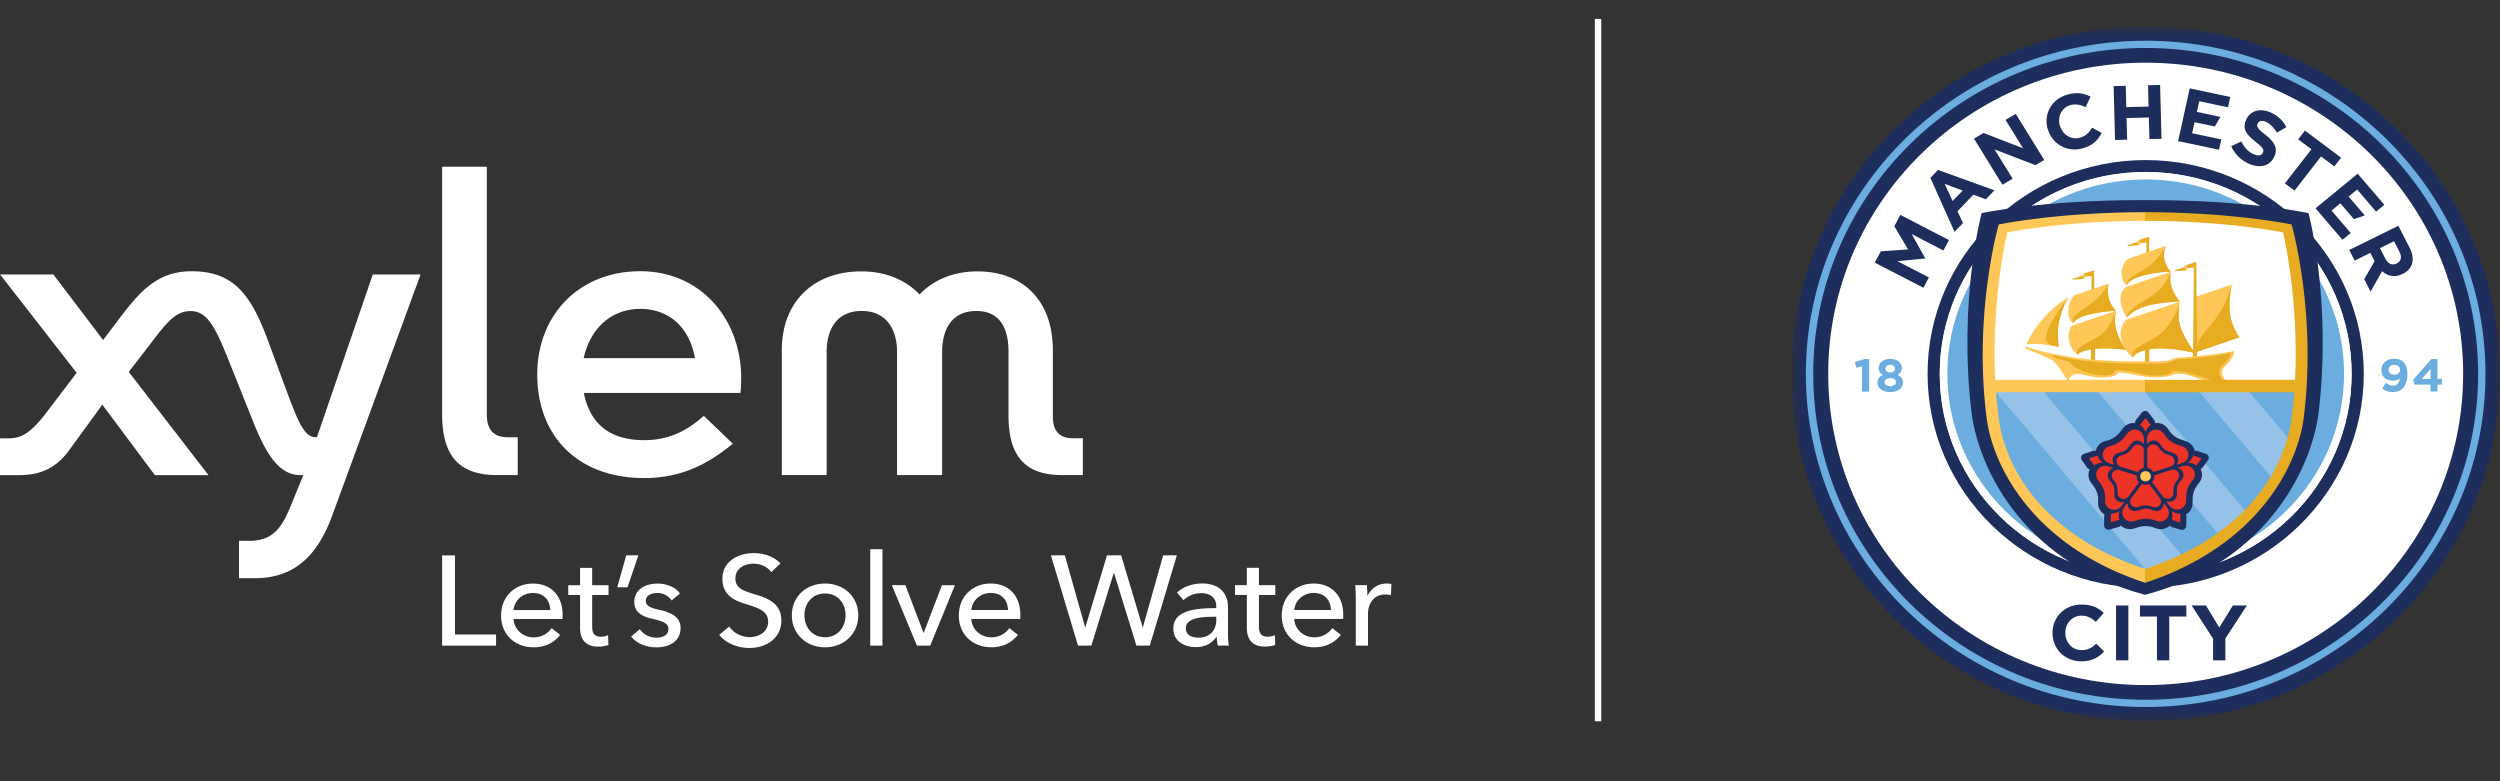 <svg width="160" height="50" fill="none" xmlns="http://www.w3.org/2000/svg"><rect width="100%" height="100%" fill="#333333" stroke="none"/><g clip-path="url(#clip0_15_1600)"><path d="M20.283 27.98h-.095c-.728 0-1.135-1.067-1.86-2.995L17.13 21.74c-1.126-3.02-2.266-4.379-4.874-4.379-2.188 0-3.314 1.294-4.668 3.094l-.99 1.305-3.182-4.195H.006l4.9 6.295-1.915 2.516c-.979 1.29-1.585 1.676-2.42 1.676H0v2.355h1.221c1.412 0 2.394-.47 3.231-1.628l2.096-2.881 3.364 4.509h3.43L8.24 23.802l1.276-1.653c1.155-1.52 1.704-2.239 2.683-2.239 1.036 0 1.553.94 2.428 3.134l1.458 3.65c.837 2.135 1.657 3.712 3.138 3.712h.19l-.756 1.854c-.586 1.454-1.143 2.352-2.685 2.352h-.675v2.394h.978c2.29 0 3.924-1.11 4.987-4.01l5.656-15.432H23.86l-3.574 10.413-.003.003zm8.015-1.466c0 2.75 1.15 3.892 3.534 3.892h1.302v-2.42h-.612c-.878 0-1.366-.425-1.366-1.472V10.669h-2.858v15.845zm9.057-3.595h7.12c-.332-1.908-1.608-3.15-3.496-3.15-1.889 0-3.214 1.285-3.624 3.15zm9.546 5.474c-1.586 1.31-3.298 2.202-5.671 2.202-4.308 0-6.846-2.742-6.846-6.617s2.729-6.62 6.595-6.62c3.866 0 6.456 3.048 6.456 6.838 0 .478-.044.953-.044.953H37.364c.378 1.86 1.533 3.02 3.866 3.02 1.64 0 2.79-.642 3.811-1.556l1.857 1.78h.002zm22.402-.345v2.355h-1.354c-2.293 0-3.404-1.17-3.404-3.787v-4.11c0-1.282-.408-2.604-2.065-2.604s-2.183 1.322-2.183 2.604v7.897H57.41v-7.897c0-1.282-.571-2.604-2.266-2.604s-2.238 1.322-2.238 2.604v7.897h-2.87v-7.985c0-3.125 2.047-5.05 5.093-5.05 1.542 0 2.83.541 3.722 1.478.895-.937 2.165-1.477 3.71-1.477 2.818 0 4.822 1.777 4.822 5.05v4.236c0 .965.453 1.393 1.287 1.393h.633zm17.433 9.402h.742c.017.196.032.49.032.654h.026c.216-.45.672-.758 1.206-.758.107 0 .217.008.31.031l-.032.71a1.553 1.553 0 0 0-.358-.04c-.751 0-1.11.598-1.11 1.24v2.033h-.782v-3.037c0-.204-.008-.58-.034-.832zm-1.556 1.591c-.018-.611-.384-1.092-1.106-1.092-.676 0-1.19.49-1.242 1.092h2.348zm.782.572h-3.13c.026.66.592 1.175 1.282 1.175.534 0 .924-.26 1.15-.59l.548.434c-.424.538-1 .793-1.698.793-1.198 0-2.082-.816-2.082-2.033s.884-2.046 2.039-2.046c1.155 0 1.897.775 1.897 2.007 0 .082 0 .172-.009.26m-4.34-1.534h-1.047v2.015c0 .464.167.654.557.654.141 0 .323-.031.459-.1l.026.63a2.068 2.068 0 0 1-.667.104c-.742 0-1.15-.408-1.15-1.209v-2.097h-.756v-.628h.757v-1.11h.773v1.11h1.049v.631zm-3.97 1.395c-.773 0-1.755.082-1.755.733 0 .459.416.603.809.603.733 0 1.14-.48 1.14-1.135v-.203h-.19l-.003.002zm.191-.662c0-.572-.392-.85-.973-.85a1.63 1.63 0 0 0-1.123.45l-.416-.489c.384-.36.973-.58 1.614-.58 1.132 0 1.649.66 1.649 1.517v1.69c0 .26.017.58.058.767h-.708a2.558 2.558 0 0 1-.066-.555h-.026c-.283.416-.734.654-1.323.654-.623 0-1.432-.303-1.432-1.192 0-1.166 1.415-1.304 2.746-1.304v-.108zm-8.393 1.33h.017l1.383-4.602h.907l1.374 4.602h.017l1.3-4.602h.875l-1.733 5.777h-.857l-1.432-4.642h-.018l-1.432 4.642h-.857l-1.733-5.777h.89l1.299 4.602zm-4.934-1.1c-.018-.612-.384-1.093-1.106-1.093-.673 0-1.19.49-1.242 1.092h2.348zm.782.571h-3.13c.026.66.592 1.175 1.282 1.175.534 0 .924-.26 1.15-.59l.548.434c-.424.538-1 .793-1.698.793-1.198 0-2.082-.816-2.082-2.033s.884-2.046 2.039-2.046c1.155 0 1.897.775 1.897 2.007 0 .082 0 .172-.009.26m-5.76 1.707h-.849l-1.605-3.87h.866l1.158 3.043h.017l1.167-3.042h.831l-1.582 3.869h-.003zm-3.055 0h-.782v-6.17h.782v6.17zM52.8 37.983c-.84 0-1.317.662-1.317 1.395s.474 1.404 1.317 1.404 1.314-.668 1.314-1.404c0-.736-.465-1.395-1.314-1.395zm0 3.444c-1.207 0-2.122-.857-2.122-2.049 0-1.191.915-2.032 2.122-2.032 1.207 0 2.13.84 2.13 2.032 0 1.192-.923 2.05-2.13 2.05zm-3.436-4.814c-.234-.317-.658-.538-1.149-.538-.534 0-1.15.286-1.15.94 0 .654.54.798 1.208 1.01.79.244 1.732.538 1.732 1.69s-.99 1.755-2.038 1.755c-.74 0-1.49-.286-1.94-.84l.64-.53c.275.399.774.676 1.314.676s1.181-.303 1.181-.988c0-.684-.65-.888-1.397-1.117-.748-.23-1.53-.564-1.53-1.625 0-1.152 1.047-1.648 2.023-1.648.682 0 1.323.26 1.69.663l-.584.555v-.003zm-6.38 1.82a1.085 1.085 0 0 0-.916-.481c-.358 0-.733.138-.733.506 0 .326.3.45.898.58.748.165 1.322.465 1.322 1.144 0 .914-.774 1.248-1.574 1.248-.597 0-1.215-.23-1.59-.693l.557-.465c.208.303.606.538 1.048.538.39 0 .782-.138.782-.563 0-.36-.358-.49-1.033-.645-.526-.122-1.15-.343-1.15-1.07 0-.832.74-1.183 1.49-1.183.558 0 1.15.22 1.432.637l-.54.45.006-.003zm-2.822-.85h-.658l.575-2.04h.774l-.69 2.04zm-1.215.499h-1.048v2.015c0 .464.167.654.557.654a1.1 1.1 0 0 0 .46-.1l.025.63a2.068 2.068 0 0 1-.667.104c-.742 0-1.149-.408-1.149-1.209V38.08h-.756v-.628h.756v-1.11h.774v1.11h1.048v.631zm-3.73.962c-.018-.611-.384-1.092-1.109-1.092-.676 0-1.19.49-1.242 1.092h2.351zm.782.572h-3.13c.026.66.592 1.175 1.282 1.175.534 0 .924-.26 1.15-.59l.548.434c-.425.538-.999.792-1.698.792-1.198 0-2.081-.815-2.081-2.032s.883-2.046 2.038-2.046c1.155 0 1.9.775 1.9 2.006 0 .083 0 .173-.009.26zm-6.88.988h2.63v.719h-3.453v-5.777h.823v5.058zM102.48 1.21h-.41v44.95h.41V1.21z" fill="#fff"/><mask id="a" style="mask-type:luminance" maskUnits="userSpaceOnUse" x="114" y="1" width="46" height="46"><path d="M160 1.697h-45.353v44.46H160V1.697z" fill="#fff"/></mask><g mask="url(#a)"><path d="M137.323 1.697c-12.501 0-22.676 9.971-22.676 22.23s10.172 22.23 22.676 22.23c12.505 0 22.677-9.974 22.677-22.23s-10.172-22.23-22.677-22.23z" fill="#1D2D5C"/></g><mask id="b" style="mask-type:luminance" maskUnits="userSpaceOnUse" x="114" y="1" width="46" height="46"><path d="M160 1.697h-45.353v44.46H160V1.697z" fill="#fff"/></mask><g mask="url(#b)"><path d="M157.641 23.927c0-10.999-9.095-19.915-20.318-19.915-11.222 0-20.317 8.916-20.317 19.915 0 11 9.098 19.918 20.317 19.918 11.22 0 20.318-8.916 20.318-19.918z" fill="#fff"/></g><mask id="c" style="mask-type:luminance" maskUnits="userSpaceOnUse" x="114" y="1" width="46" height="46"><path d="M160 1.697h-45.353v44.46H160V1.697z" fill="#fff"/></mask><g mask="url(#c)"><path d="M150.258 23.927c0-7.003-5.791-12.678-12.934-12.678-7.143 0-12.932 5.678-12.932 12.678 0 7 5.789 12.68 12.932 12.68 7.143 0 12.934-5.675 12.934-12.68z" fill="#6AADDE"/></g><mask id="d" style="mask-type:luminance" maskUnits="userSpaceOnUse" x="114" y="1" width="46" height="46"><path d="M160 1.697h-45.353v44.46H160V1.697z" fill="#fff"/></mask><g mask="url(#d)"><path d="M137.321 11.012c-7.267 0-13.178 5.794-13.178 12.918s5.911 12.92 13.178 12.92c7.267 0 13.18-5.796 13.18-12.92s-5.913-12.918-13.18-12.918zm0 26.6c-7.695 0-13.957-6.14-13.957-13.685 0-7.546 6.262-13.682 13.957-13.682 7.694 0 13.96 6.136 13.96 13.682s-6.263 13.685-13.96 13.685z" fill="#1D2D5C"/></g><mask id="e" style="mask-type:luminance" maskUnits="userSpaceOnUse" x="114" y="1" width="46" height="46"><path d="M160 1.697h-45.353v44.46H160V1.697z" fill="#fff"/></mask><g mask="url(#e)"><path d="M137.321 3.07c-11.731 0-21.274 9.357-21.274 20.857s9.543 20.858 21.274 20.858c11.73 0 21.279-9.358 21.279-20.858S149.054 3.07 137.321 3.07zm0 42.179c-11.991 0-21.747-9.567-21.747-21.322 0-11.755 9.759-21.322 21.747-21.322 11.987 0 21.749 9.567 21.749 21.322 0 11.755-9.756 21.322-21.749 21.322z" fill="#6AADDE"/></g><path d="M119.171 23.443l-.366.088-.096-.371.604-.179h.314v2.08h-.456v-1.618z" fill="#6AADDE"/><mask id="f" style="mask-type:luminance" maskUnits="userSpaceOnUse" x="114" y="1" width="46" height="46"><path d="M160 1.697h-45.353v44.46H160V1.697z" fill="#fff"/></mask><g mask="url(#f)"><path d="M121.276 23.59v-.005c0-.128-.113-.244-.303-.244-.191 0-.3.114-.3.238v.006c0 .144.118.255.3.255s.303-.108.303-.25zm.064.87v-.006c0-.159-.153-.255-.364-.255s-.364.096-.364.255v.005c0 .142.136.258.364.258.228 0 .364-.113.364-.258zm-1.178.036v-.005c0-.25.118-.397.34-.498-.161-.097-.268-.23-.268-.45v-.006c0-.317.294-.566.739-.566s.742.249.742.566v.006c0 .22-.104.353-.269.45.214.11.341.24.341.486v.006c0 .382-.346.608-.814.608-.468 0-.814-.234-.814-.594" fill="#6AADDE"/></g><mask id="g" style="mask-type:luminance" maskUnits="userSpaceOnUse" x="114" y="1" width="46" height="46"><path d="M160 1.697h-45.353v44.46H160V1.697z" fill="#fff"/></mask><g mask="url(#g)"><path d="M153.602 23.672v-.005c0-.184-.139-.317-.37-.317-.231 0-.358.13-.358.314v.005c0 .184.139.309.367.309.228 0 .361-.13.361-.306zm-.009.544a.652.652 0 0 1-.427.141c-.459 0-.754-.246-.754-.668v-.005c0-.417.327-.725.803-.725.283 0 .448.068.609.224.15.147.249.37.249.778v.006c0 .67-.321 1.126-.922 1.126-.308 0-.513-.099-.692-.246l.242-.345c.153.121.283.178.462.178.318 0 .41-.292.427-.47" fill="#6AADDE"/></g><path d="M155.557 24.247v-.643l-.561.643h.561zm0 .368h-1.031l-.075-.32 1.155-1.314h.389v1.266h.283v.368h-.283v.444h-.441v-.444h.003z" fill="#6AADDE"/><mask id="h" style="mask-type:luminance" maskUnits="userSpaceOnUse" x="114" y="1" width="46" height="46"><path d="M160 1.697h-45.353v44.46H160V1.697z" fill="#fff"/></mask><g mask="url(#h)"><path d="M137.323 11.485c-6.995 0-12.692 5.581-12.692 12.44 0 6.857 5.697 12.445 12.692 12.445 6.996 0 12.696-5.582 12.696-12.446 0-6.863-5.694-12.44-12.696-12.44zm0 25.363c-7.267 0-13.18-5.797-13.18-12.924s5.913-12.92 13.18-12.92c7.268 0 13.181 5.796 13.181 12.92 0 7.125-5.913 12.924-13.181 12.924z" fill="#fff"/></g><mask id="i" style="mask-type:luminance" maskUnits="userSpaceOnUse" x="114" y="1" width="46" height="46"><path d="M160 1.697h-45.353v44.46H160V1.697z" fill="#fff"/></mask><g mask="url(#i)"><path d="M137.081 12.807c-6.505 0-10.258.835-10.258.835s-1.502 5.587-.647 12.748c.358 3.003 2.85 9.47 11.11 11.678 8.26-2.207 10.749-8.672 11.107-11.678.852-7.161-.646-12.748-.646-12.748s-3.754-.835-10.259-.835h-.407z" fill="#1D2D5C"/></g><mask id="j" style="mask-type:luminance" maskUnits="userSpaceOnUse" x="114" y="1" width="46" height="46"><path d="M160 1.697h-45.353v44.46H160V1.697z" fill="#fff"/></mask><g mask="url(#j)"><path d="M147.261 24.722c-.075 2.171-.415 8.667-9.975 12.236-9.485-3.47-9.978-10.19-9.978-12.236h19.953z" fill="#97C2E8"/></g><mask id="k" style="mask-type:luminance" maskUnits="userSpaceOnUse" x="114" y="1" width="46" height="46"><path d="M160 1.697h-45.353v44.46H160V1.697z" fill="#fff"/></mask><g mask="url(#k)"><path d="M146.976 24.363c.257-5.38-.676-9.745-.676-9.745s-3.566-.668-9.005-.668c-5.44 0-9.069.739-9.069.739s-.991 4.387-.719 9.671h19.469v.003z" fill="#fff"/></g><mask id="l" style="mask-type:luminance" maskUnits="userSpaceOnUse" x="114" y="1" width="46" height="46"><path d="M160 1.697h-45.353v44.46H160V1.697z" fill="#fff"/></mask><g mask="url(#l)"><path d="M137.583 36.766l-10.085-11.952c-.369 2.462 1.672 9.722 10.085 11.952z" fill="#6AADDE"/></g><mask id="m" style="mask-type:luminance" maskUnits="userSpaceOnUse" x="114" y="1" width="46" height="46"><path d="M160 1.697h-45.353v44.46H160V1.697z" fill="#fff"/></mask><g mask="url(#m)"><path d="M130.504 24.734l9.331 11.038a11.18 11.18 0 0 0 2.301-1.4l-8.15-9.641h-3.482v.003z" fill="#6AADDE"/></g><mask id="n" style="mask-type:luminance" maskUnits="userSpaceOnUse" x="114" y="1" width="46" height="46"><path d="M160 1.697h-45.353v44.46H160V1.697z" fill="#fff"/></mask><g mask="url(#n)"><path d="M136.986 24.742l6.894 8.151c.679-.752 1.251-1.426 1.658-2.148l-5.067-6.003h-3.485z" fill="#6AADDE"/></g><mask id="o" style="mask-type:luminance" maskUnits="userSpaceOnUse" x="114" y="1" width="46" height="46"><path d="M160 1.697h-45.353v44.46H160V1.697z" fill="#fff"/></mask><g mask="url(#o)"><path d="M147.097 24.745l-3.445-.006 2.896 3.422c.491-1.064.552-2.83.552-3.416" fill="#6AADDE"/></g><mask id="p" style="mask-type:luminance" maskUnits="userSpaceOnUse" x="114" y="1" width="46" height="46"><path d="M160 1.697h-45.353v44.46H160V1.697z" fill="#fff"/></mask><g mask="url(#p)"><path d="M141.363 29.22a.27.27 0 0 0-.168-.167l-.574-.195a.258.258 0 0 0-.153 0 .841.841 0 0 0-.327-.493c-.02-.014-.04-.028-.063-.042a.583.583 0 0 0-.124-.065c-.075-.031-.151-.054-.223-.077-.17-.054-.332-.105-.545-.255-.197-.138-.286-.266-.376-.387a.944.944 0 0 0-.063-.088.848.848 0 0 0-.713-.38c-.041 0-.078.01-.119.015v-.006a.267.267 0 0 0-.049-.2l-.358-.47a.27.27 0 0 0-.216-.108.273.273 0 0 0-.217.102l-.372.47a.255.255 0 0 0-.05.206c-.031 0-.06-.011-.089-.011a.862.862 0 0 0-.497.155.447.447 0 0 0-.057.049.61.61 0 0 0-.104.096c-.055.06-.098.122-.145.181-.107.142-.205.274-.418.424a1.48 1.48 0 0 1-.497.227c-.035.008-.069.02-.104.031a.82.82 0 0 0-.615.637.315.315 0 0 0-.185-.009l-.568.187a.273.273 0 0 0-.174.167.266.266 0 0 0 .035.232l.346.487a.28.28 0 0 0 .165.105.802.802 0 0 0-.043.606l.026.068a.487.487 0 0 0 .063.124c.041.068.087.128.133.187.107.141.205.274.289.518.075.226.072.38.066.526v.105a.822.822 0 0 0 .422.758.254.254 0 0 0-.038.128v.583a.277.277 0 0 0 .352.25l.584-.168a.266.266 0 0 0 .127-.088.865.865 0 0 0 .652.224c.046 0 .093-.009.142-.017.081-.02.153-.042.225-.065a1.75 1.75 0 0 1 .595-.105c.245 0 .392.051.537.102l.101.034a.848.848 0 0 0 .889-.167c.035.04.072.07.121.085l.575.175c.081.026.17.012.239-.036a.26.26 0 0 0 .113-.207l.015-.592a.263.263 0 0 0-.038-.13.811.811 0 0 0 .381-.455c.009-.023.015-.049.023-.071a.645.645 0 0 0 .023-.136c.006-.08.006-.156.006-.227 0-.175 0-.342.081-.585.075-.224.17-.349.263-.467.023-.029.043-.057.063-.085a.802.802 0 0 0 .101-.894.27.27 0 0 0 .127-.089l.35-.475a.267.267 0 0 0 .04-.232" fill="#1D2D5C"/></g><mask id="q" style="mask-type:luminance" maskUnits="userSpaceOnUse" x="114" y="1" width="46" height="46"><path d="M160 1.697h-45.353v44.46H160V1.697z" fill="#fff"/></mask><g mask="url(#q)"><path d="M136.974 30.482c0-.181.153-.328.338-.328.185 0 .341.147.341.328a.334.334 0 0 1-.341.329.33.33 0 0 1-.338-.329z" fill="#FFC757"/></g><mask id="r" style="mask-type:luminance" maskUnits="userSpaceOnUse" x="114" y="1" width="46" height="46"><path d="M160 1.697h-45.353v44.46H160V1.697z" fill="#fff"/></mask><g mask="url(#r)"><path d="M135.415 30.083a.373.373 0 0 0-.216.538.111.111 0 0 0 .02.025c0 .003.003.009.006.012.08.107.179.206.251.416.072.218.043.342.052.47a.42.42 0 0 0 .017.13c.064.195.28.303.482.238a.424.424 0 0 0 .182-.125l.658-.886c.029-.042 0-.073-.017-.099-.017-.026-.063-.09-.078-.139a.511.511 0 0 1-.02-.155c.006-.043.006-.077-.046-.09-.044-.012-.783-.25-1.022-.324a.39.39 0 0 0-.266-.01m-.502.469a.441.441 0 0 1 .291-.56c.035-.012.035-.043.006-.054-.243-.088-.45-.159-.658-.096a.554.554 0 0 0-.37.704c.006.017.012.037.02.054a.328.328 0 0 0 .041.082c.121.195.288.34.407.694.098.294.069.478.072.648-.006.07 0 .141.026.215a.576.576 0 0 0 .725.36c.205-.071.335-.244.476-.453.015-.02-.009-.04-.035-.032a.457.457 0 0 1-.574-.286c-.061-.175.02-.45-.052-.67-.069-.207-.315-.43-.375-.606zm2.211-1.942a.393.393 0 0 0-.612-.011c-.003.006-.006.008-.009.011-.083.108-.144.23-.329.357-.19.133-.32.147-.441.192a.367.367 0 0 0-.035.702s1.039.326 1.071.334c.052.014.072-.022.092-.048.021-.023.07-.085.113-.116a.569.569 0 0 1 .147-.068c.044-.011.078-.02.075-.07-.005-.043 0-.802 0-1.042a.348.348 0 0 0-.072-.25m-.612-.322a.462.462 0 0 1 .638.1c.02.025.052.019.055-.012.012-.252.014-.464-.11-.64a.581.581 0 0 0-.802-.122c-.018.015-.035.026-.049.037a.339.339 0 0 0-.07.065c-.15.173-.239.371-.551.59-.257.18-.445.211-.612.265a.632.632 0 0 0-.202.09.549.549 0 0 0-.127.782c.132.17.34.235.591.3.026.006.038-.02.021-.043a.435.435 0 0 1 .101-.62c.153-.11.447-.118.641-.257.182-.127.323-.425.479-.532m2.578 1.446a.365.365 0 0 0-.083-.518.231.231 0 0 0-.064-.04c-.009-.002-.02-.008-.029-.01-.006 0-.008-.004-.014-.006-.13-.046-.269-.065-.451-.196-.19-.136-.242-.252-.326-.35a.39.39 0 0 0-.629-.014.313.313 0 0 0-.064.14.224.224 0 0 0-.009.063s.003 1.059.006 1.093c0 .05.046.06.075.07.029.012.107.04.148.071a.468.468 0 0 1 .112.113c.023.037.043.068.093.049.04-.017.785-.247 1.019-.323a.368.368 0 0 0 .219-.145m.124-.665a.433.433 0 0 1 .101.62c-.02.026 0 .057.029.048.251-.065.459-.13.592-.3a.546.546 0 0 0-.176-.812.34.34 0 0 0-.087-.045c-.213-.088-.436-.108-.747-.329-.257-.18-.344-.345-.451-.484a.583.583 0 0 0-.953-.034c-.124.176-.124.388-.109.64 0 .026.031.028.046.006a.465.465 0 0 1 .638-.097c.156.108.254.377.45.513.179.127.514.167.667.277m-.623 2.84a.388.388 0 0 0 .499-.312v-.046c0-.135-.02-.268.049-.478.075-.218.171-.303.243-.41a.372.372 0 0 0-.341-.6c-.02 0-.043.005-.061.008 0 0-1.036.331-1.068.343-.049.017-.043.062-.046.09a.74.74 0 0 1-.02.159.445.445 0 0 1-.078.138c-.029.034-.052.063-.017.1.028.03.482.648.632.843.046.073.118.13.208.161m.69-.09a.46.46 0 0 1-.575.286c-.034-.012-.058.01-.037.04.141.209.268.384.476.452a.577.577 0 0 0 .739-.416.498.498 0 0 0 .02-.09c.018-.227-.028-.44.09-.793.098-.292.231-.425.335-.566a.612.612 0 0 0 .11-.187.556.556 0 0 0-.37-.705c-.211-.062-.419.006-.661.096-.023.009-.018.037.008.046a.442.442 0 0 1 .295.56c-.061.176-.292.351-.364.575-.069.206-.006.526-.063.704m-2.96.284c0 .203.171.37.381.37.023 0 .047 0 .075-.005.009 0 .021-.006.029-.009.006 0 .009 0 .015-.003.13-.04.257-.102.482-.102.225 0 .349.066.473.097a.376.376 0 0 0 .517-.345.356.356 0 0 0-.032-.15.282.282 0 0 0-.031-.054l-.664-.883c-.032-.04-.073-.023-.101-.015a.727.727 0 0 1-.162.029.469.469 0 0 1-.159-.029c-.04-.017-.075-.028-.104.015-.023.036-.485.645-.629.843a.362.362 0 0 0-.093.24m.301.612a.452.452 0 0 1-.457-.444c0-.034-.031-.049-.052-.026-.161.198-.291.368-.297.58-.006.309.257.558.575.558.02 0 .04 0 .057-.003.029 0 .061 0 .096-.011.225-.054.418-.162.802-.162.318 0 .488.083.659.136a.557.557 0 0 0 .219.043c.318 0 .58-.25.575-.558-.006-.212-.136-.385-.298-.58-.017-.02-.04-.006-.04.025a.452.452 0 0 1-.456.445c-.191 0-.436-.159-.676-.159-.222 0-.517.159-.707.159m3.372-3.088a.856.856 0 0 1 .569.164l.329-.447-.54-.187a.814.814 0 0 1-.358.47zm-1.025 3.074a.81.81 0 0 1 .014.577l.54.164.015-.557a.838.838 0 0 1-.569-.187m-3.326-.006a.896.896 0 0 1-.56.193l.005.549.552-.159a.784.784 0 0 1 .006-.583m-1.051-3.07a.834.834 0 0 1-.361-.46l-.537.176.326.459a.854.854 0 0 1 .572-.176zm2.711-1.943a.822.822 0 0 0-.349-.475l.349-.442.338.442a.834.834 0 0 0-.338.475z" fill="#ED3325"/></g><mask id="s" style="mask-type:luminance" maskUnits="userSpaceOnUse" x="114" y="1" width="46" height="46"><path d="M160 1.697h-45.353v44.46H160V1.697z" fill="#fff"/></mask><g mask="url(#s)"><path d="M140.499 19.002l2.333-.79s-.199.954-.141 1.693c.072.951.632 1.681.632 1.681l-2.875.977.054-3.56h-.003z" fill="#FFC757"/></g><mask id="t" style="mask-type:luminance" maskUnits="userSpaceOnUse" x="114" y="1" width="46" height="46"><path d="M160 1.697h-45.353v44.46H160V1.697z" fill="#fff"/></mask><g mask="url(#t)"><path d="M143.32 21.592s-.511-.719-.6-1.554c-.066-.625 0-1.169.11-1.823-.104.436-.48 1.665-1.531 2.8-.424.458-.609.86-.69 1.135l-.049-5.398s-.554.192-.612.207c-.069.017-.095.062-.095.082 0 .034-.026.05-.069.062-.047.014-.364.124-.592.198-.041.014-.026.054.003.051.262-.011.641-.04.681-.043a.09.09 0 0 0 .084-.07v-.006c.008-.042.046-.07.089-.073.029 0 .231-.026.361-.037l-.058 5.805h.266l-.003-.416 2.708-.923-.003.003z" fill="#E7AC22"/></g><mask id="u" style="mask-type:luminance" maskUnits="userSpaceOnUse" x="114" y="1" width="46" height="46"><path d="M160 1.697h-45.353v44.46H160V1.697z" fill="#fff"/></mask><g mask="url(#u)"><path d="M132.961 22.713s-.436-.32-.549-.909c-.118-.602.188-.959.188-.959l2.829-.954s-.176.55-.008 1.178c.208.795.644 1.327.644 1.327s-1.04-.19-2.045-.068c-.955.119-1.059.382-1.059.382" fill="#FFC757"/></g><mask id="v" style="mask-type:luminance" maskUnits="userSpaceOnUse" x="114" y="1" width="46" height="46"><path d="M160 1.697h-45.353v44.46H160V1.697z" fill="#fff"/></mask><g mask="url(#v)"><path d="M129.701 22.02s.352-.943 1.389-1.976c.782-.779 1.299-1.01 1.299-1.01s-.456.636-.647 1.689c-.118.651.012 1.475.012 1.475s-.528-.11-1.14-.17c-.517-.051-.916-.006-.916-.006" fill="#FFC757"/></g><mask id="w" style="mask-type:luminance" maskUnits="userSpaceOnUse" x="114" y="1" width="46" height="46"><path d="M160 1.697h-45.353v44.46H160V1.697z" fill="#fff"/></mask><g mask="url(#w)"><path d="M132.389 19.033s-.444.637-.635 1.693c-.118.65.015 1.475.015 1.475l-.439-.094c-1.271-.283 1.062-3.074 1.062-3.074" fill="#E7AC22"/></g><mask id="x" style="mask-type:luminance" maskUnits="userSpaceOnUse" x="114" y="1" width="46" height="46"><path d="M160 1.697h-45.353v44.46H160V1.697z" fill="#fff"/></mask><g mask="url(#x)"><path d="M134.046 19.797l-.023-2.499v-.003h-.005c-.061.02-.552.19-.607.204-.066.02-.095.065-.098.082 0 .034-.026.051-.069.063l-.592.2c-.041.015-.026.054.006.051.26-.014.638-.04.678-.045.052-.006.078-.034.084-.068v-.005c.009-.043.046-.071.089-.077.029 0 .223-.023.353-.037l-.018 2.132h.202v.002z" fill="#E7AC22"/></g><mask id="y" style="mask-type:luminance" maskUnits="userSpaceOnUse" x="114" y="1" width="46" height="46"><path d="M160 1.697h-45.353v44.46H160V1.697z" fill="#fff"/></mask><g mask="url(#y)"><path d="M137.352 17.542h.197v-2.4h-.003s-.555.19-.612.203c-.07.02-.098.063-.098.082 0 .034-.026.051-.067.066-.046.01-.364.124-.592.198-.04.014-.026.053.003.05.26-.014.641-.039.679-.045.052-.005.078-.034.083-.07v-.006a.093.093 0 0 1 .09-.074c.029 0 .214-.022.343-.036l-.023 2.029v.003z" fill="#E7AC22"/></g><mask id="z" style="mask-type:luminance" maskUnits="userSpaceOnUse" x="114" y="1" width="46" height="46"><path d="M160 1.697h-45.353v44.46H160V1.697z" fill="#fff"/></mask><g mask="url(#z)"><path d="M136.85 15.7h.014c.052-.006.075-.035.084-.072v-.005a.093.093 0 0 1 .052-.065l-.069-.21c-.064.02-.09.062-.09.08 0 .028-.02.045-.052.056l.064.215h-.003z" fill="#FFC757"/></g><mask id="A" style="mask-type:luminance" maskUnits="userSpaceOnUse" x="114" y="1" width="46" height="46"><path d="M160 1.697h-45.353v44.46H160V1.697z" fill="#fff"/></mask><g mask="url(#A)"><path d="M133.328 17.853h.011c.052-.006.078-.034.081-.07v-.007a.1.1 0 0 1 .052-.065l-.069-.209c-.064.017-.09.062-.09.08-.003.027-.02.044-.052.056l.064.215h.003z" fill="#FFC757"/></g><mask id="B" style="mask-type:luminance" maskUnits="userSpaceOnUse" x="114" y="1" width="46" height="46"><path d="M160 1.697h-45.353v44.46H160V1.697z" fill="#fff"/></mask><g mask="url(#B)"><path d="M139.861 17.315h.012a.09.09 0 0 0 .084-.068v-.006a.09.09 0 0 1 .052-.065l-.07-.212c-.063.02-.089.062-.089.08 0 .027-.02.044-.052.059l.063.215v-.003z" fill="#FFC757"/></g><mask id="C" style="mask-type:luminance" maskUnits="userSpaceOnUse" x="114" y="1" width="46" height="46"><path d="M160 1.697h-45.353v44.46H160V1.697z" fill="#fff"/></mask><g mask="url(#C)"><path d="M136.062 22.398s-.456-.65-.633-1.341c-.15-.592 0-1.163 0-1.163s-.303 1.019-1.024 1.57c-.503.388-1.724.748-1.444 1.249.04-.068.164-.201.67-.312.06-.014.124-.025.187-.037v.824h.263v-.857c.93-.097 1.981.065 1.981.065" fill="#E7AC22"/></g><mask id="D" style="mask-type:luminance" maskUnits="userSpaceOnUse" x="114" y="1" width="46" height="46"><path d="M160 1.697h-45.353v44.46H160V1.697z" fill="#fff"/></mask><g mask="url(#D)"><path d="M132.666 20.678s-.329-.193-.294-.83c.04-.65.372-.934.378-.95l2.203-.742s-.162.322-.049.81c.136.59.523.925.523.925s-1.106.014-2.102.35c-.488.165-.661.437-.661.437" fill="#FFC757"/></g><mask id="E" style="mask-type:luminance" maskUnits="userSpaceOnUse" x="114" y="1" width="46" height="46"><path d="M160 1.697h-45.353v44.46H160V1.697z" fill="#fff"/></mask><g mask="url(#E)"><path d="M133.974 19.316a4.22 4.22 0 0 0 .979-1.16s-.09.416-.02.781c.121.628.496.957.496.957s-.892.014-1.865.277c-.638.173-.84.425-.895.51-.211-.473.658-.841 1.305-1.365z" fill="#E7AC22"/></g><mask id="F" style="mask-type:luminance" maskUnits="userSpaceOnUse" x="114" y="1" width="46" height="46"><path d="M160 1.697h-45.353v44.46H160V1.697z" fill="#fff"/></mask><g mask="url(#F)"><path d="M136.489 22.883s-.603-.45-.753-1.28c-.119-.656.334-1.135.334-1.135l3.445-1.163s-.188.75-.014 1.46c.196.807.949 1.806.949 1.806s-1.432-.404-2.67-.251c-1.178.147-1.291.563-1.291.563z" fill="#FFC757"/></g><mask id="G" style="mask-type:luminance" maskUnits="userSpaceOnUse" x="114" y="1" width="46" height="46"><path d="M160 1.697h-45.353v44.46H160V1.697z" fill="#fff"/></mask><g mask="url(#G)"><path d="M135.782 17.522c-.026-.512.341-.92.361-.943l2.474-.843s-.162.382-.121.707c.075.623.436.949.436.949s-.973-.051-2.111.337c-.632.217-.696.512-.696.512s-.311-.085-.343-.72z" fill="#FFC757"/></g><mask id="H" style="mask-type:luminance" maskUnits="userSpaceOnUse" x="114" y="1" width="46" height="46"><path d="M160 1.697h-45.353v44.46H160V1.697z" fill="#fff"/></mask><g mask="url(#H)"><path d="M137.742 16.87c.442-.382.875-1.132.875-1.132s-.162.382-.121.708c.075.623.436.948.436.948s-1.048-.011-2.059.334c-.433.147-.707.385-.745.515-.153-.478 1.005-.843 1.617-1.372" fill="#E7AC22"/></g><mask id="I" style="mask-type:luminance" maskUnits="userSpaceOnUse" x="114" y="1" width="46" height="46"><path d="M160 1.697h-45.353v44.46H160V1.697z" fill="#fff"/></mask><g mask="url(#I)"><path d="M136.14 20.321s-.358-.405-.425-1.027c-.072-.651.324-.915.355-.929l2.862-.97s-.078.203-.006.77c.061.472.537 1.123.537 1.123s-1.522.04-2.472.396c-.594.227-.851.637-.851.637z" fill="#FFC757"/></g><mask id="J" style="mask-type:luminance" maskUnits="userSpaceOnUse" x="114" y="1" width="46" height="46"><path d="M160 1.697h-45.353v44.46H160V1.697z" fill="#fff"/></mask><g mask="url(#J)"><path d="M138.034 18.697c.618-.521.895-1.302.895-1.302s-.078.444.003.786c.144.612.583 1.121.583 1.121s-1.328.02-2.295.337c-.63.207-1.02.572-1.077.68-.13-.519 1.273-1.102 1.891-1.622z" fill="#E7AC22"/></g><mask id="K" style="mask-type:luminance" maskUnits="userSpaceOnUse" x="114" y="1" width="46" height="46"><path d="M160 1.697h-45.353v44.46H160V1.697z" fill="#fff"/></mask><g mask="url(#K)"><path d="M140.508 22.617s-.78-.985-1.005-1.857c-.147-.575-.037-1.228.009-1.455-.084.306-.401 1.297-1.161 1.982-.724.656-2.168.979-1.862 1.599.055-.102.219-.334.806-.479l-.012.796h.274v-.85c1.274-.198 2.945.261 2.945.261" fill="#E7AC22"/></g><mask id="L" style="mask-type:luminance" maskUnits="userSpaceOnUse" x="114" y="1" width="46" height="46"><path d="M160 1.697h-45.353v44.46H160V1.697z" fill="#fff"/></mask><g mask="url(#L)"><path d="M141.836 24.473a8.86 8.86 0 0 0 .627-.139c-.018-.008-.029-.02-.041-.03-.291-.318-.239-.655-.063-.816.644-.591.635-1.022.635-1.022s-1.565.317-3.621.422c-.133.008-.612.212-.75.218-.283.011-.575.02-.872.023-3.887.028-4.969-.233-6.245-.467-1.291-.238-1.857-.493-1.857-.493l-.049.136s1.019.385 1.753.739c.153.073.762.968.964 1.268h-4.62c-.257-5.186.768-9.434.768-9.434s3.534-.742 8.847-.742v-.554c-5.639 0-9.392.784-9.392.784s-1.643 5.669-.771 12.417c.363 2.813 2.737 8.078 10.143 10.515l.326-.445-.326-.441c-6.973-2.296-9.009-6.92-9.364-9.57a28.868 28.868 0 0 1-.179-1.74h9.574v-.793h-4.914c.107-.348.456-.433.881-.334.447.105.88.215 1.302.192 1.051-.05.898-.328.993-.322 1.08.065 1.49.325 2.437.308.86-.014 1.161-.235 1.242-.235 1.051-.011 1.446.462 2.503.55.026 0 .055.005.081.005" fill="#FFC757"/></g><mask id="M" style="mask-type:luminance" maskUnits="userSpaceOnUse" x="114" y="1" width="46" height="46"><path d="M160 1.697h-45.353v44.46H160V1.697z" fill="#fff"/></mask><g mask="url(#M)"><path d="M146.661 14.366s-3.739-.784-9.381-.784v.554c5.319 0 8.835.74 8.835.74s1.025 4.245.768 9.433h-4.631c-.369-.345-.156-.807-.037-.914.548-.479.548-.804.548-.804s-1.253.305-3.309.393c-.132.006-.71.26-.849.263-.282.006-.687.02-.984.02-2.682 0-3.996-.05-6.323-.537.043.056.063.076.107.135.011.017 1.019.275 1.033.292.153.204.355.348.598.473.375.195.927.362 1.389.39 1.048.063.851-.322.947-.322 1.077-.02 1.767.362 2.714.345.86-.014.889-.278.97-.28.849-.049 1.715.32 2.457.549h-4.233v.792h9.551a30.591 30.591 0 0 1-.179 1.741c-.355 2.65-2.396 7.274-9.369 9.57v.886c7.406-2.437 9.785-7.702 10.149-10.516.869-6.747-.771-12.417-.771-12.417" fill="#E7AC22"/></g><path d="M119.983 16.809l.392-.725 1.744-.121-.883-1.483.387-.725 3.112 1.608-.358.668-2.03-1.05.866 1.545-.008.017-1.773.172 2.018 1.042-.352.657-3.115-1.605zm5.627-4.611l-1.152-.433.508 1.1.641-.667h.003zm-2.064-.813l.488-.509 3.612 1.305-.555.577-.794-.3-1.019 1.062.355.758-.543.563-1.544-3.455zm2.789-2.511l.609-.362 2.532.98-1.123-1.818.655-.387 1.822 2.949-.563.334-2.616-1.008 1.158 1.874-.652.388-1.822-2.95z" fill="#1D2D5C"/><mask id="N" style="mask-type:luminance" maskUnits="userSpaceOnUse" x="114" y="1" width="46" height="46"><path d="M160 1.697h-45.353v44.46H160V1.697z" fill="#fff"/></mask><g mask="url(#N)"><path d="M131.055 8.277V8.27c-.28-.943.217-1.92 1.256-2.214.635-.18 1.08-.082 1.484.133l-.315.668c-.329-.158-.635-.223-.973-.13-.568.161-.843.742-.675 1.31v.01c.17.568.71.927 1.29.763.387-.11.578-.328.774-.64l.612.337c-.239.462-.56.799-1.209.985-.997.28-1.955-.263-2.235-1.214" fill="#1D2D5C"/></g><path d="M135.273 5.512l.774-.02.035 1.365 1.426-.037-.034-1.364.773-.02.09 3.447-.774.02-.037-1.384-1.427.037.038 1.384-.774.017-.09-3.445z" fill="#1D2D5C"/><mask id="O" style="mask-type:luminance" maskUnits="userSpaceOnUse" x="114" y="1" width="46" height="46"><path d="M160 1.697h-45.353v44.46H160V1.697z" fill="#fff"/></mask><g mask="url(#O)"><path d="M142.8 9.353l.647-.3c.176.362.41.645.774.812.289.13.514.096.601-.085v-.01c.086-.176.02-.314-.454-.688-.566-.453-.898-.815-.606-1.435v-.008c.271-.57.912-.734 1.568-.436.465.212.794.535.999.934l-.609.354c-.194-.32-.416-.564-.685-.685-.268-.122-.468-.066-.54.087v.009c-.101.206.003.334.491.724.569.459.826.852.569 1.399l-.006.008c-.291.623-.941.75-1.631.439a2.23 2.23 0 0 1-1.12-1.115" fill="#1D2D5C"/></g><path d="M147.931 9.554l-.849-.637.434-.558 2.315 1.733-.433.557-.852-.637-1.697 2.188-.618-.461 1.7-2.185z" fill="#1D2D5C"/><mask id="P" style="mask-type:luminance" maskUnits="userSpaceOnUse" x="114" y="1" width="46" height="46"><path d="M160 1.697h-45.353v44.46H160V1.697z" fill="#fff"/></mask><g mask="url(#P)"><path d="M152.666 16.568c.171.331.448.43.714.3l.008-.006c.295-.147.344-.424.173-.753l-.343-.673-.901.444.352.688h-.003zm.829-2.117l.722 1.406c.199.394.245.753.141 1.056-.086.258-.286.473-.583.617h-.009c-.508.255-.964.144-1.313-.175l-.737 1.307-.407-.792.667-1.155-.274-.532-1.005.495-.346-.68 3.144-1.547z" fill="#1D2D5C"/></g><path d="M140.453 7.822l1.297.275.358-.615-1.507-.32.15-.684 1.842.39.144-.66-2.593-.551-.745 3.374 2.619.554.145-.66-1.866-.395.156-.708zm10.438 3.294l-2.697 2.216 1.724 2.013.525-.433-1.227-1.435.566-.467.863 1.01.702-.232-1.037-1.211.549-.45 1.21 1.418.528-.436-1.706-1.993z" fill="#1D2D5C"/><mask id="Q" style="mask-type:luminance" maskUnits="userSpaceOnUse" x="114" y="1" width="46" height="46"><path d="M160 1.697h-45.353v44.46H160V1.697z" fill="#fff"/></mask><g mask="url(#Q)"><path d="M131.358 40.517v-.009c0-1 .768-1.817 1.868-1.817.676 0 1.08.22 1.412.54l-.502.567c-.277-.247-.557-.397-.915-.397-.604 0-1.04.493-1.04 1.093v.011c0 .6.425 1.104 1.04 1.104.41 0 .661-.161.941-.41l.502.498c-.369.385-.779.628-1.466.628-1.054 0-1.837-.798-1.837-1.806" fill="#1D2D5C"/></g><path d="M136.215 38.75h-.788v3.51h.788v-3.51zm1.83.71h-1.088v-.71h2.968v.71h-1.092v2.8h-.788v-2.8zm3.592 1.416l-1.374-2.126h.918l.854 1.41.87-1.41h.895l-1.375 2.111v1.399h-.788v-1.384z" fill="#1D2D5C"/></g><defs><clipPath id="clip0_15_1600"><path fill="#fff" transform="translate(0 1.21)" d="M0 0h160v44.95H0z"/></clipPath></defs></svg>